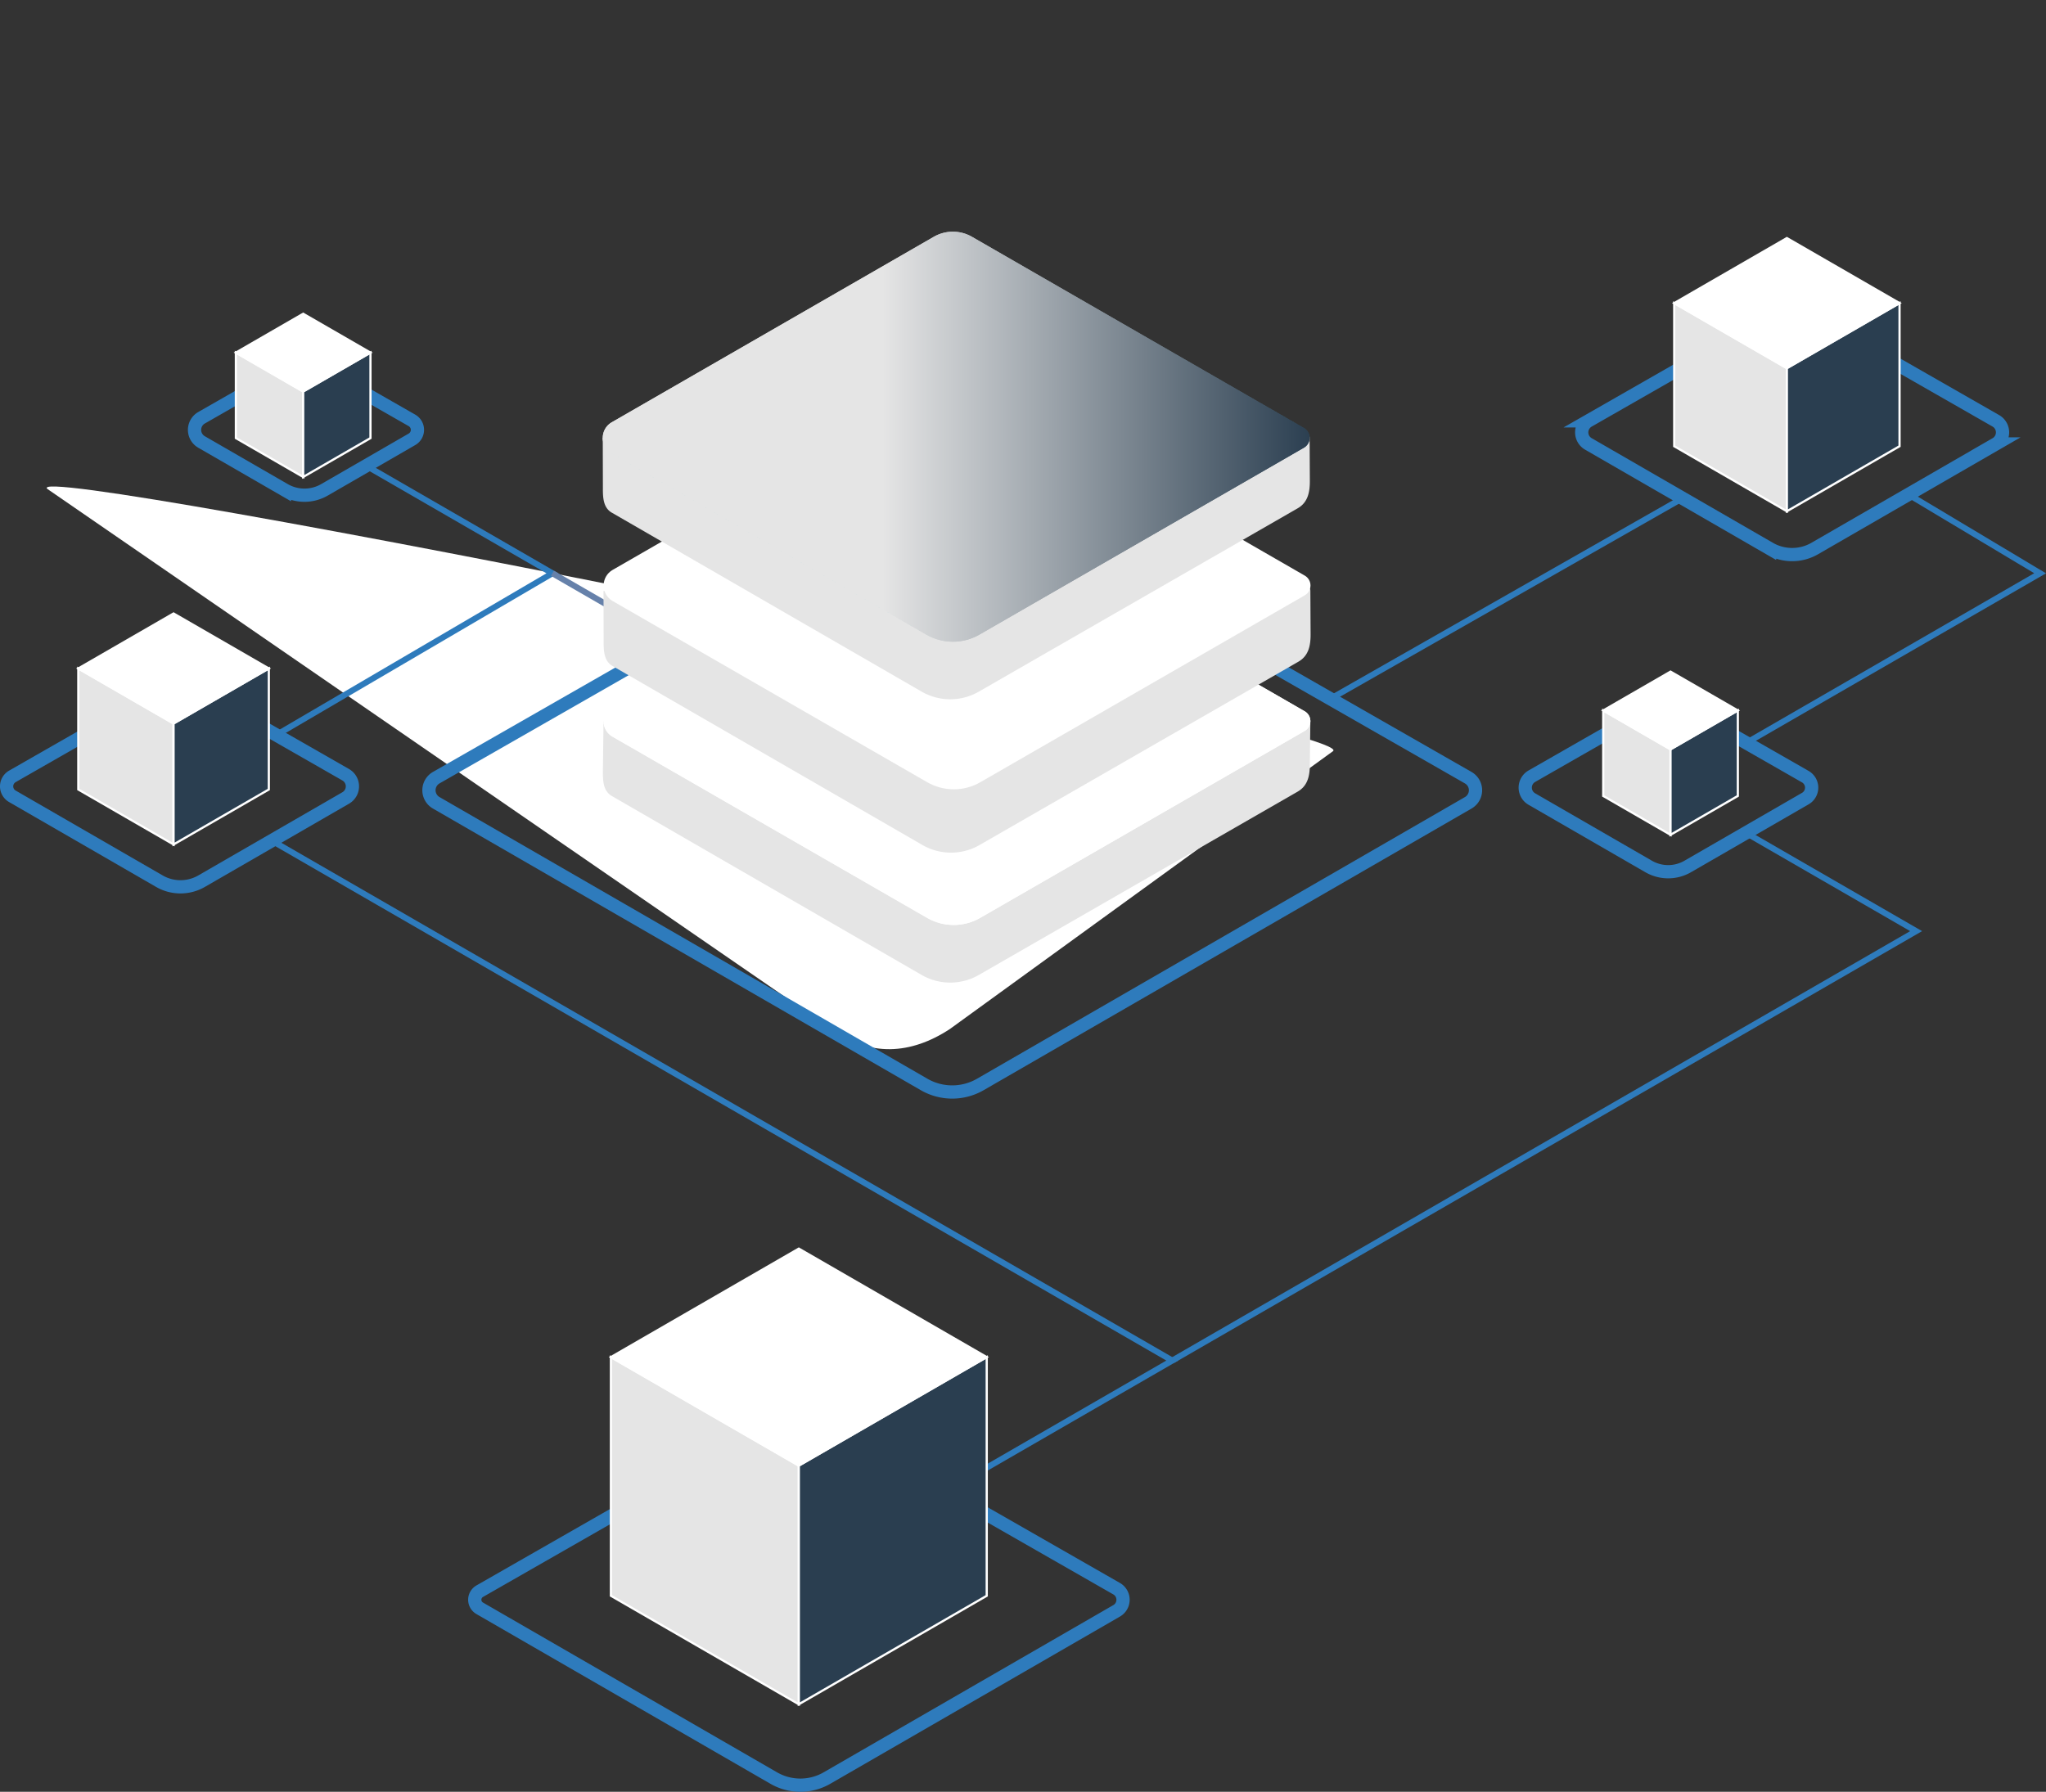<svg xmlns="http://www.w3.org/2000/svg" xmlns:xlink="http://www.w3.org/1999/xlink" width="927" height="811.964" viewBox="0 0 927 811.964">
  <rect x="0" y="0" width="927" height="811.964" fill="#333333" stroke="none"/>
  <defs>
    <linearGradient id="linear-gradient" y1="0.5" x2="1" y2="0.5" gradientUnits="objectBoundingBox">
      <stop offset="0" stop-color="#e5e5e5"/>
      <stop offset="0.398" stop-color="#e5e5e5"/>
      <stop offset="1" stop-color="#2a3e50"/>
    </linearGradient>
    <linearGradient id="linear-gradient-2" y1="0.5" x2="1" y2="0.5" gradientUnits="objectBoundingBox">
      <stop offset="0" stop-color="#fbfbf8"/>
      <stop offset="0.068" stop-color="#d3e2ec"/>
      <stop offset="0.179" stop-color="#99bddb"/>
      <stop offset="0.282" stop-color="#6aa1cd"/>
      <stop offset="0.373" stop-color="#498cc4"/>
      <stop offset="0.448" stop-color="#357fbe"/>
      <stop offset="0.499" stop-color="#2e7bbc"/>
      <stop offset="0.841" stop-color="#2b5173"/>
      <stop offset="1" stop-color="#2a3e50"/>
    </linearGradient>
    <clipPath id="clip-path">
      <path id="Pfad_2092" data-name="Pfad 2092" d="M1512.126-4110.786l-145.943,84.075a8.133,8.133,0,0,0,0,14.093L1508.72-3930.5a24.09,24.09,0,0,0,24.049,0l147.023-84.7a5.149,5.149,0,0,0,0-8.924l-150.429-86.66a17.252,17.252,0,0,0-8.618-2.3,17.253,17.253,0,0,0-8.618,2.3" transform="translate(-1362.111 4113.091)" fill="#fff"/>
    </clipPath>
    <clipPath id="clip-path-2">
      <path id="Pfad_2094" data-name="Pfad 2094" d="M1512.248-4247.1l-145.942,84.076a8.132,8.132,0,0,0,0,14.093l142.536,82.114a24.089,24.089,0,0,0,24.049,0l147.022-84.7a5.149,5.149,0,0,0,0-8.924l-150.428-86.66a17.254,17.254,0,0,0-8.618-2.3,17.252,17.252,0,0,0-8.618,2.3" transform="translate(-1362.233 4249.406)" fill="none"/>
    </clipPath>
    <clipPath id="clip-path-3">
      <path id="Pfad_2100" data-name="Pfad 2100" d="M1511.366-4395.454l-145.942,84.075a8.132,8.132,0,0,0,0,14.093l142.536,82.113a24.086,24.086,0,0,0,24.049,0l147.023-84.7a5.15,5.15,0,0,0,0-8.924L1528.6-4395.454a17.25,17.25,0,0,0-8.619-2.3,17.247,17.247,0,0,0-8.618,2.3" transform="translate(-1361.351 4397.759)" fill="url(#linear-gradient)"/>
    </clipPath>
    <linearGradient id="linear-gradient-5" x1="-1.92" y1="17.97" x2="-1.918" y2="17.97" gradientUnits="objectBoundingBox">
      <stop offset="0" stop-color="#2eb6f4"/>
      <stop offset="1" stop-color="#5ec0d0"/>
    </linearGradient>
    <clipPath id="clip-path-4">
      <path id="Pfad_2127" data-name="Pfad 2127" d="M2437.98-4325.963v64.844l51.047,29.474v-64.844Z" transform="translate(-2437.98 4325.963)" fill="#e5e5e5"/>
    </clipPath>
    <clipPath id="clip-path-5">
      <path id="Pfad_2130" data-name="Pfad 2130" d="M2602.238-4325.963v64.844l-51.047,29.474v-64.844Z" transform="translate(-2551.191 4325.963)" fill="#2a3e50"/>
    </clipPath>
    <clipPath id="clip-path-6">
      <path id="Pfad_2133" data-name="Pfad 2133" d="M2437.98-4361.856l51.047-29.475,51.047,29.475-51.047,29.474Z" transform="translate(-2437.98 4391.331)" fill="url(#linear-gradient-2)"/>
    </clipPath>
  </defs>
  <g id="Gruppe_362" data-name="Gruppe 362" transform="translate(-655 -3574.31)">
    <path id="Pfad_899" data-name="Pfad 899" d="M517.018,39.968,468.572,248.843c-5.76,20.5-19.177,33.442-40.406,35.124L-.507,332.293C-22.008,332.293,520.222,23.911,517.018,39.968Z" transform="matrix(0.755, 0.656, -0.656, 0.755, 894.85, 3545.344)" fill="#fff"/>
    <g id="Gruppe_314" data-name="Gruppe 314" transform="translate(658 3714.433)">
      <path id="Pfad_2080" data-name="Pfad 2080" d="M1234.98-3122.063l133.228,76.925a24.105,24.105,0,0,0,24.108,0l131.255-75.786a5.784,5.784,0,0,0-.019-10.03l-135.564-77.584a15.555,15.555,0,0,0-15.451,0l-137.542,78.716A4.475,4.475,0,0,0,1234.98-3122.063Z" transform="translate(-1020.635 3710.749)" fill="none" stroke="#2e7bbc" stroke-miterlimit="10" stroke-width="6"/>
      <path id="Pfad_2081" data-name="Pfad 2081" d="M1189.985-4000.594l221.055,127.637a25.481,25.481,0,0,0,25.486,0L1657.6-4000.6a6.559,6.559,0,0,0-.022-11.372l-233.8-133.8-233.776,133.791A6.572,6.572,0,0,0,1189.985-4000.594Z" transform="translate(-995.353 4224.26)" fill="none" stroke="#2e7bbc" stroke-miterlimit="10" stroke-width="6"/>
      <path id="Pfad_2082" data-name="Pfad 2082" d="M2348.051-4258.8l82.111,47.411a20.451,20.451,0,0,0,20.451,0l82.075-47.39a6.048,6.048,0,0,0-.021-10.486l-84.94-48.612a14.776,14.776,0,0,0-14.678,0l-84.978,48.633A6.024,6.024,0,0,0,2348.051-4258.8Z" transform="translate(-1631.398 4319.833)" fill="none" stroke="#2e7bbc" stroke-miterlimit="10" stroke-width="6"/>
      <path id="Pfad_2083" data-name="Pfad 2083" d="M2291.274-3880.3l52.935,30.564a17.692,17.692,0,0,0,17.694,0l53.291-30.77a5.732,5.732,0,0,0-.019-9.94l-54.322-31.089a15.7,15.7,0,0,0-15.593,0l-53.965,30.885A5.968,5.968,0,0,0,2291.274-3880.3Z" transform="translate(-1600.237 4102.263)" fill="none" stroke="#2e7bbc" stroke-miterlimit="10" stroke-width="6"/>
      <path id="Pfad_2084" data-name="Pfad 2084" d="M764.937-3891.489l66.6,38.456a19.138,19.138,0,0,0,19.137,0l65.3-37.705a6.071,6.071,0,0,0-.02-10.526l-67.092-38.4a15.618,15.618,0,0,0-15.518,0l-68.394,39.142A5.208,5.208,0,0,0,764.937-3891.489Z" transform="translate(-762.333 4112.213)" fill="none" stroke="#2e7bbc" stroke-miterlimit="10" stroke-width="6"/>
      <path id="Pfad_2085" data-name="Pfad 2085" d="M954.325-4229.466l37.586,21.7a18.105,18.105,0,0,0,18.106,0l39.659-22.9a4.951,4.951,0,0,0-.016-8.585L1008.5-4262.8a15.18,15.18,0,0,0-15.08,0l-39.078,22.365A6.327,6.327,0,0,0,954.325-4229.466Z" transform="translate(-866.019 4289.618)" fill="none" stroke="#2e7bbc" stroke-miterlimit="10" stroke-width="6"/>
      <path id="Pfad_2086" data-name="Pfad 2086" d="M1329.864-3488.754l-1.353-2.343,104.716-60.463-405.984-234.416,1.353-2.343,410.043,236.759Z" transform="translate(-907.795 4027.979)" fill="#2e7bbc"/>
      <path id="Pfad_2087" data-name="Pfad 2087" d="M1033.15-4040.755l-1.368-2.334,123.1-72.12-82.366-47.558,1.353-2.343,86.394,49.884Z" transform="translate(-910.288 4234.874)" fill="#2e7bbc"/>
      <path id="Pfad_2088" data-name="Pfad 2088" d="M2510.261-4021.33l-1.353-2.343,131.131-75.715-57.709-34.535,1.389-2.321,61.659,36.9Z" transform="translate(-1721.379 4219.024)" fill="#2e7bbc"/>
      <path id="Pfad_2089" data-name="Pfad 2089" d="M1933.484-3554.692l-1.353-2.342,334.994-193.426-75.081-43.352,1.353-2.343,79.139,45.695Z" transform="translate(-1404.67 4032.281)" fill="#2e7bbc"/>
      <rect id="Rechteck_31" data-name="Rechteck 31" width="2.706" height="62.766" transform="translate(246.609 120.829) rotate(-59.998)" fill="#6681aa" stroke="#2e7bbc" stroke-miterlimit="10" stroke-width="0"/>
      <rect id="Rechteck_32" data-name="Rechteck 32" width="182.656" height="2.705" transform="matrix(0.869, -0.495, 0.495, 0.869, 599.081, 175.362)" fill="#2e7bbc"/>
    </g>
    <g id="Gruppe_315" data-name="Gruppe 315" transform="translate(928.149 3898.083)">
      <path id="Pfad_2090" data-name="Pfad 2090" d="M1365.512-3875.6l140.385,81.095a25.943,25.943,0,0,0,25.883.01l144.486-83.086c4.516-2.6,5.577-7.124,5.509-12.707l.242-19.42a3.079,3.079,0,0,0-3-2.826l-317.253,3.011-.289,22.6c-.02,4.27.076,9.036,4.043,11.321" transform="translate(-1361.467 3912.536)" fill="#e5e5e5"/>
    </g>
    <g id="Gruppe_317" data-name="Gruppe 317" transform="translate(928.44 3807.652)">
      <path id="Pfad_2091" data-name="Pfad 2091" d="M1512.126-4110.786l-145.943,84.075a8.133,8.133,0,0,0,0,14.093L1508.72-3930.5a24.09,24.09,0,0,0,24.049,0l147.023-84.7a5.149,5.149,0,0,0,0-8.924l-150.429-86.66a17.252,17.252,0,0,0-8.618-2.3,17.253,17.253,0,0,0-8.618,2.3" transform="translate(-1362.111 4113.091)" fill="#fff"/>
      <g id="Gruppe_316" data-name="Gruppe 316" transform="translate(0 0)" clip-path="url(#clip-path)">
        <rect id="Rechteck_33" data-name="Rechteck 33" width="363.517" height="274.494" transform="translate(-54.523 16.6) rotate(-17.34)" fill="#fff"/>
      </g>
    </g>
    <g id="Gruppe_318" data-name="Gruppe 318" transform="translate(928.44 3839.089)">
      <path id="Pfad_2093" data-name="Pfad 2093" d="M1366.214-4006.336l140.384,81.1a25.944,25.944,0,0,0,25.883.01l144.486-83.086c4.516-2.6,5.577-7.125,5.509-12.707l-.106-19.52a3.079,3.079,0,0,0-3.005-2.825l-317.253,3.01.058,22.7c-.02,4.27.076,9.036,4.043,11.322" transform="translate(-1362.113 4043.37)" fill="#e5e5e5"/>
    </g>
    <g id="Gruppe_320" data-name="Gruppe 320" transform="translate(928.495 3746.188)">
      <g id="Gruppe_319" data-name="Gruppe 319" clip-path="url(#clip-path-2)">
        <rect id="Rechteck_34" data-name="Rechteck 34" width="322.477" height="186.874" transform="translate(-1.358 0)" fill="#fff"/>
      </g>
    </g>
    <g id="Gruppe_321" data-name="Gruppe 321" transform="translate(928.097 3769.726)">
      <path id="Pfad_2095" data-name="Pfad 2095" d="M2021.159-3842.412a3.794,3.794,0,0,1-1.717,2.973c-.948.547-1.716.1-1.716-.991a3.794,3.794,0,0,1,1.716-2.973c.948-.548,1.717-.1,1.717.991" transform="translate(-1721.767 4003.061)" fill="#e5e5e5"/>
      <path id="Pfad_2096" data-name="Pfad 2096" d="M2034.77-3850.268a3.793,3.793,0,0,1-1.717,2.973c-.948.548-1.716.1-1.716-.99a3.794,3.794,0,0,1,1.716-2.973c.948-.547,1.718-.1,1.718.991" transform="translate(-1729.241 4007.375)" fill="#e5e5e5"/>
      <path id="Pfad_2097" data-name="Pfad 2097" d="M2048.381-3858.126a3.793,3.793,0,0,1-1.717,2.973c-.948.547-1.716.1-1.716-.991a3.794,3.794,0,0,1,1.716-2.973c.948-.547,1.717-.1,1.717.991" transform="translate(-1736.715 4011.69)" fill="#e5e5e5"/>
      <path id="Pfad_2098" data-name="Pfad 2098" d="M1365.453-4160.305l140.385,81.1a25.942,25.942,0,0,0,25.883.01l144.487-83.086c4.516-2.6,5.577-7.124,5.509-12.707l-.105-19.385a3.08,3.08,0,0,0-3.005-2.826l-317.254,3.011.058,22.568c-.021,4.27.076,9.036,4.043,11.321" transform="translate(-1361.352 4197.205)" fill="#e5e5e5"/>
    </g>
    <path id="Pfad_2099" data-name="Pfad 2099" d="M1511.366-4395.454l-145.942,84.075a8.132,8.132,0,0,0,0,14.093l142.536,82.113a24.086,24.086,0,0,0,24.049,0l147.023-84.7a5.15,5.15,0,0,0,0-8.924L1528.6-4395.454a17.25,17.25,0,0,0-8.619-2.3,17.247,17.247,0,0,0-8.618,2.3" transform="translate(-433.254 8077.055)" fill="url(#linear-gradient)"/>
    <g id="Gruppe_322" data-name="Gruppe 322" transform="translate(928.097 3679.296)" clip-path="url(#clip-path-3)">
      <rect id="Rechteck_35" data-name="Rechteck 35" width="322.477" height="186.874" transform="translate(-1.358)" fill="url(#linear-gradient)"/>
    </g>
    <g id="Gruppe_324" data-name="Gruppe 324" transform="translate(928.097 3679.296)">
      <path id="Pfad_2101" data-name="Pfad 2101" d="M1365.424-4297.286h0l142.536,82.113a24.071,24.071,0,0,0,12.024,3.216,24.072,24.072,0,0,0,12.025-3.216l147.023-84.7a5.1,5.1,0,0,0,2.579-4.461,5.1,5.1,0,0,0-2.579-4.462L1528.6-4395.454a17.252,17.252,0,0,0-8.619-2.3,17.252,17.252,0,0,0-8.618,2.3l-145.942,84.075a8.055,8.055,0,0,0-4.073,7.046,8.056,8.056,0,0,0,4.073,7.046h0a8.054,8.054,0,0,1-4.073-7.046,8.056,8.056,0,0,1,4.073-7.046l145.942-84.075a17.247,17.247,0,0,1,8.618-2.3,17.251,17.251,0,0,1,8.619,2.3l150.428,86.659a5.1,5.1,0,0,1,2.579,4.462,5.1,5.1,0,0,1-2.579,4.461l-147.023,84.7a24.072,24.072,0,0,1-12.025,3.216,24.069,24.069,0,0,1-12.024-3.216l-142.536-82.113Z" transform="translate(-1361.351 4397.759)" fill="url(#linear-gradient-5)"/>
    </g>
    <path id="Pfad_2102" data-name="Pfad 2102" d="M2366.664-3916.572v38.733l30.492,17.606v-38.733Z" transform="translate(-985.272 7812.835)" fill="#e5e5e5"/>
    <path id="Pfad_2103" data-name="Pfad 2103" d="M2366.664-3916.572v38.733l30.492,17.606v-38.733Z" transform="translate(-985.272 7812.835)" fill="none" stroke="#fff" stroke-miterlimit="10" stroke-width="1"/>
    <path id="Pfad_2104" data-name="Pfad 2104" d="M2464.779-3916.572v38.733l-30.492,17.606v-38.733Z" transform="translate(-1022.404 7812.835)" fill="#2a3e50"/>
    <path id="Pfad_2105" data-name="Pfad 2105" d="M2464.779-3916.572v38.733l-30.492,17.606v-38.733Z" transform="translate(-1022.404 7812.835)" fill="none" stroke="#fff" stroke-miterlimit="10" stroke-width="1"/>
    <path id="Pfad_2106" data-name="Pfad 2106" d="M2366.664-3938.012l30.492-17.606,30.491,17.606-30.491,17.606Z" transform="translate(-985.272 7834.275)" fill="#fff"/>
    <path id="Pfad_2107" data-name="Pfad 2107" d="M2366.664-3938.012l30.492-17.606,30.491,17.606-30.491,17.606Z" transform="translate(-985.272 7834.275)" fill="none" stroke="#fff" stroke-miterlimit="10" stroke-width="1"/>
    <path id="Pfad_2108" data-name="Pfad 2108" d="M992.7-4276.21v38.732l30.492,17.606V-4258.6Z" transform="translate(-230.83 8010.313)" fill="#e5e5e5"/>
    <path id="Pfad_2109" data-name="Pfad 2109" d="M992.7-4276.21v38.732l30.492,17.606V-4258.6Z" transform="translate(-230.83 8010.313)" fill="none" stroke="#fff" stroke-miterlimit="10" stroke-width="1"/>
    <path id="Pfad_2110" data-name="Pfad 2110" d="M1090.82-4276.21v38.732l-30.492,17.606V-4258.6Z" transform="translate(-267.963 8010.313)" fill="#2a3e50"/>
    <path id="Pfad_2111" data-name="Pfad 2111" d="M1090.82-4276.21v38.732l-30.492,17.606V-4258.6Z" transform="translate(-267.963 8010.313)" fill="none" stroke="#fff" stroke-miterlimit="10" stroke-width="1"/>
    <path id="Pfad_2112" data-name="Pfad 2112" d="M992.7-4297.65l30.492-17.606,30.492,17.606-30.492,17.605Z" transform="translate(-230.83 8031.752)" fill="#fff"/>
    <path id="Pfad_2113" data-name="Pfad 2113" d="M992.7-4297.65l30.492-17.606,30.492,17.606-30.492,17.605Z" transform="translate(-230.83 8031.752)" fill="none" stroke="#fff" stroke-miterlimit="10" stroke-width="1"/>
    <path id="Pfad_2114" data-name="Pfad 2114" d="M834.353-3958.774v54.829l43.163,24.922v-54.828Z" transform="translate(-143.879 7836.008)" fill="#e5e5e5"/>
    <path id="Pfad_2115" data-name="Pfad 2115" d="M834.353-3958.774v54.829l43.163,24.922v-54.828Z" transform="translate(-143.879 7836.008)" fill="none" stroke="#fff" stroke-miterlimit="10" stroke-width="1"/>
    <path id="Pfad_2116" data-name="Pfad 2116" d="M973.24-3958.774v54.829l-43.162,24.922v-54.828Z" transform="translate(-196.442 7836.008)" fill="#2a3e50"/>
    <path id="Pfad_2117" data-name="Pfad 2117" d="M973.24-3958.774v54.829l-43.162,24.922v-54.828Z" transform="translate(-196.442 7836.008)" fill="none" stroke="#fff" stroke-miterlimit="10" stroke-width="1"/>
    <path id="Pfad_2118" data-name="Pfad 2118" d="M834.353-3989.123l43.163-24.922,43.162,24.922L877.516-3964.2Z" transform="translate(-143.879 7866.357)" fill="#fff"/>
    <path id="Pfad_2119" data-name="Pfad 2119" d="M834.353-3989.123l43.163-24.922,43.162,24.922L877.516-3964.2Z" transform="translate(-143.879 7866.357)" fill="none" stroke="#fff" stroke-miterlimit="10" stroke-width="1"/>
    <path id="Pfad_2120" data-name="Pfad 2120" d="M1369.538-3266.7v108.152l85.14,49.16v-108.152Z" transform="translate(-437.75 7455.99)" fill="#e5e5e5"/>
    <path id="Pfad_2121" data-name="Pfad 2121" d="M1369.538-3266.7v108.152l85.14,49.16v-108.152Z" transform="translate(-437.75 7455.99)" fill="none" stroke="#fff" stroke-miterlimit="10" stroke-width="1"/>
    <path id="Pfad_2122" data-name="Pfad 2122" d="M1643.5-3266.7v108.152l-85.14,49.16v-108.152Z" transform="translate(-541.433 7455.99)" fill="#2a3e50"/>
    <path id="Pfad_2123" data-name="Pfad 2123" d="M1643.5-3266.7v108.152l-85.14,49.16v-108.152Z" transform="translate(-541.433 7455.99)" fill="none" stroke="#fff" stroke-miterlimit="10" stroke-width="1"/>
    <path id="Pfad_2124" data-name="Pfad 2124" d="M1369.538-3326.567l85.14-49.16,85.14,49.16-85.14,49.16Z" transform="translate(-437.75 7515.856)" fill="#fff"/>
    <path id="Pfad_2125" data-name="Pfad 2125" d="M1369.538-3326.567l85.14-49.16,85.14,49.16-85.14,49.16Z" transform="translate(-437.75 7515.856)" fill="none" stroke="#fff" stroke-miterlimit="10" stroke-width="1"/>
    <g id="Gruppe_326" data-name="Gruppe 326" transform="translate(1413.548 3711.668)">
      <path id="Pfad_2126" data-name="Pfad 2126" d="M2437.98-4325.963v64.844l51.047,29.474v-64.844Z" transform="translate(-2437.98 4325.963)" fill="#e5e5e5"/>
      <g id="Gruppe_325" data-name="Gruppe 325" transform="translate(0 0)" clip-path="url(#clip-path-4)">
        <rect id="Rechteck_36" data-name="Rechteck 36" width="51.047" height="94.318" fill="#e5e5e5"/>
      </g>
    </g>
    <path id="Pfad_2128" data-name="Pfad 2128" d="M2437.98-4325.963v64.844l51.047,29.475v-64.844Z" transform="translate(-1024.432 8037.631)" fill="none" stroke="#fff" stroke-miterlimit="10" stroke-width="1"/>
    <g id="Gruppe_328" data-name="Gruppe 328" transform="translate(1464.595 3711.668)">
      <path id="Pfad_2129" data-name="Pfad 2129" d="M2602.238-4325.963v64.844l-51.047,29.474v-64.844Z" transform="translate(-2551.191 4325.963)" fill="#2a3e50"/>
      <g id="Gruppe_327" data-name="Gruppe 327" transform="translate(0 0)" clip-path="url(#clip-path-5)">
        <rect id="Rechteck_37" data-name="Rechteck 37" width="51.047" height="94.318" fill="#2a3e50"/>
      </g>
    </g>
    <path id="Pfad_2131" data-name="Pfad 2131" d="M2602.237-4325.963v64.844l-51.047,29.475v-64.844Z" transform="translate(-1086.596 8037.631)" fill="none" stroke="#fff" stroke-miterlimit="10" stroke-width="1"/>
    <g id="Gruppe_330" data-name="Gruppe 330" transform="translate(1413.548 3682.194)">
      <path id="Pfad_2132" data-name="Pfad 2132" d="M2437.98-4361.856l51.047-29.475,51.047,29.475-51.047,29.474Z" transform="translate(-2437.98 4391.331)" fill="url(#linear-gradient-2)"/>
      <g id="Gruppe_329" data-name="Gruppe 329" transform="translate(0)" clip-path="url(#clip-path-6)">
        <rect id="Rechteck_38" data-name="Rechteck 38" width="102.094" height="58.949" transform="translate(0 0)" fill="#fff"/>
      </g>
    </g>
    <path id="Pfad_2134" data-name="Pfad 2134" d="M2437.98-4361.856l51.047-29.474,51.047,29.474-51.047,29.475Z" transform="translate(-1024.432 8073.525)" fill="none" stroke="#fff" stroke-miterlimit="10" stroke-width="1"/>
  </g>
</svg>
